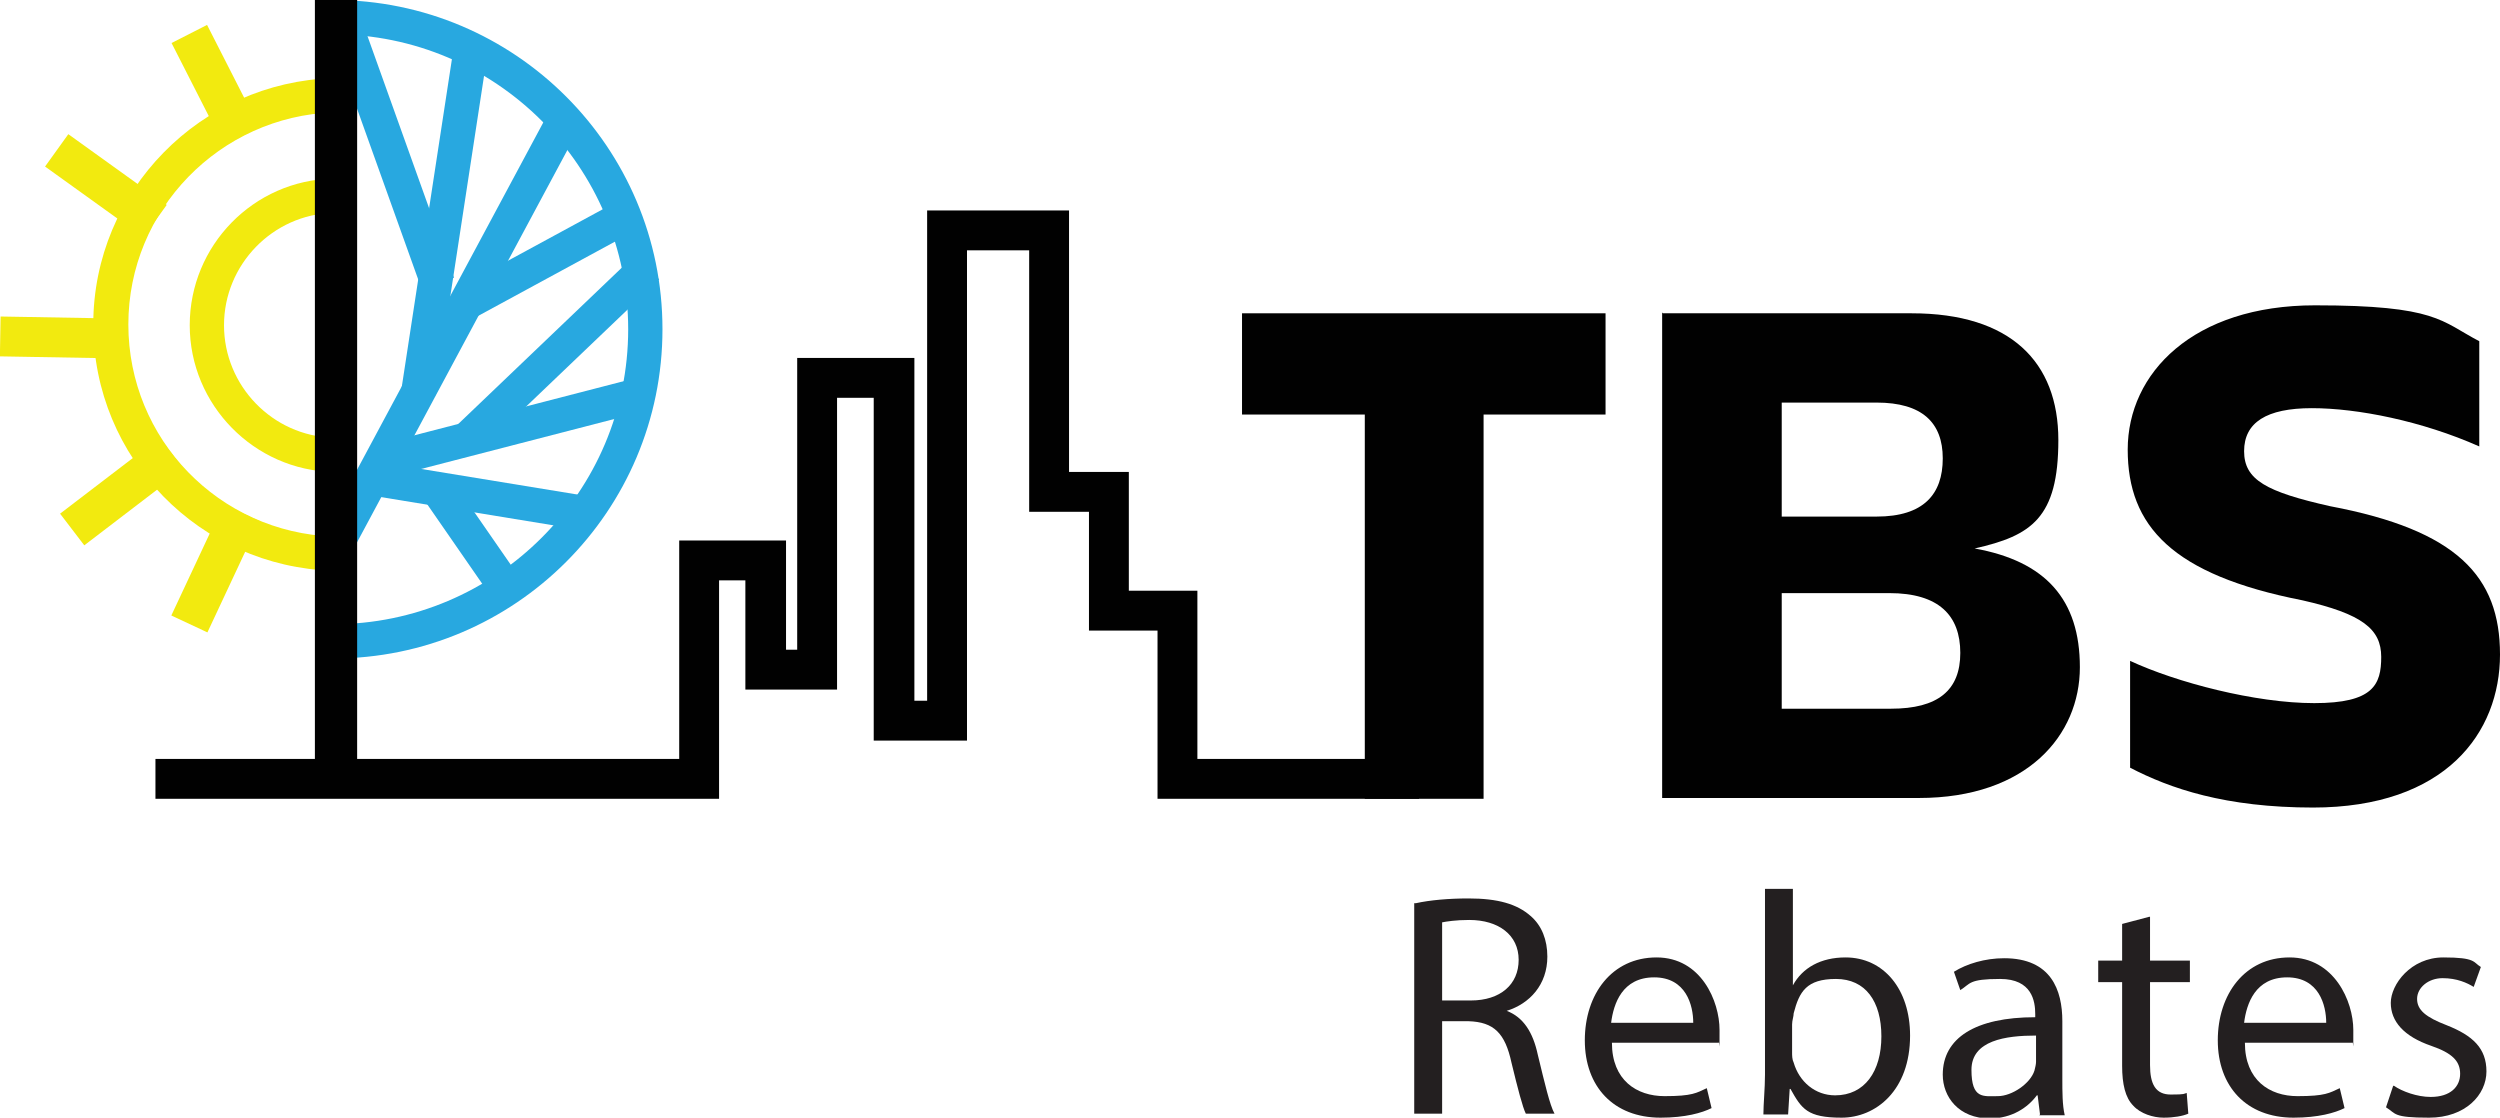 <?xml version="1.0" encoding="UTF-8"?>
<svg id="Layer_2" data-name="Layer 2" xmlns="http://www.w3.org/2000/svg" version="1.1" viewBox="0 0 313.6 140.2">
  <defs>
    <style>
      .cls-1 {
        fill: #f2ea0f;
      }

      .cls-1, .cls-2, .cls-3, .cls-4 {
        stroke-width: 0px;
      }

      .cls-2 {
        fill: #28a8e0;
      }

      .cls-3 {
        fill: #010101;
      }

      .cls-4 {
        fill: #231f20;
      }
    </style>
  </defs>
  <g id="Layer_1-2" data-name="Layer 1-2">
    <path class="cls-1" d="M41.8,67.3c-14.3-.5-25.7-12.2-25.7-26.6s11.5-26.1,25.7-26.6v-4.3c-16.6.5-30.1,14.1-30.1,30.9s13.4,30.4,30.1,30.9v-4.3Z"/>
    <path class="cls-1" d="M41.8,54.9c-7.6-.2-13.7-6.5-13.7-14.1s6.1-13.9,13.7-14.1v-4.3c-10,.2-18,8.4-18,18.4s8.1,18.2,18,18.4v-4.3h0Z"/>
    <rect class="cls-1" x="5.3" y="34.5" width="5" height="15.6" transform="translate(-34.6 49.4) rotate(-89)"/>
    <rect class="cls-1" x="24.5" y="3.5" width="5" height="14.4" transform="translate(-1.9 13.4) rotate(-27)"/>
    <rect class="cls-1" x="10.8" y="15.7" width="5" height="15.2" transform="translate(-13.4 20.5) rotate(-54.3)"/>
    <rect class="cls-1" x="7.4" y="59.2" width="15.7" height="5" transform="translate(-34.3 21.9) rotate(-37.4)"/>
    <rect class="cls-1" x="19.3" y="68.8" width="15.4" height="5" transform="translate(-49 65.5) rotate(-64.9)"/>
    <rect class="cls-2" x="25.6" y="40" width="61.5" height="4.3" transform="translate(-7.5 71.8) rotate(-61.8)"/>
    <rect class="cls-2" x="47.9" y="51.5" width="33" height="4.3" transform="translate(-11.4 17.8) rotate(-14.5)"/>
    <rect class="cls-2" x="54" y="42.3" width="31.6" height="4.3" transform="translate(-11.4 60.5) rotate(-43.7)"/>
    <rect class="cls-2" x="57.7" y="30.6" width="21.1" height="4.3" transform="translate(-7.4 36.5) rotate(-28.5)"/>
    <rect class="cls-2" x="33.7" y="25.5" width="44.1" height="4.3" transform="translate(20 78.6) rotate(-81.3)"/>
    <rect class="cls-2" x="46.8" y="1.1" width="4.3" height="35.5" transform="translate(-3.5 17.6) rotate(-19.7)"/>
    <rect class="cls-2" x="57.9" y="48.9" width="4.3" height="26.6" transform="translate(-11 111.4) rotate(-80.7)"/>
    <rect class="cls-2" x="57" y="60" width="4.3" height="15.2" transform="translate(-27.9 45.7) rotate(-34.7)"/>
    <path class="cls-2" d="M41.8,0c-.7,0-1.4,0-2.2,0v4.3c.7,0,1.4,0,2.2,0,20.4,0,37,16.6,37,37s-16.6,37-37,37-1.4,0-2.2,0v4.3c.7,0,1.4,0,2.2,0,22.8,0,41.3-18.5,41.3-41.3S64.6,0,41.8,0"/>
    <polygon class="cls-3" points="178 100.2 145.2 100.2 145.2 79.1 136.6 79.1 136.6 64.2 129.1 64.2 129.1 31.4 121.3 31.4 121.3 92.9 109.6 92.9 109.6 49.9 105 49.9 105 86.5 93.5 86.5 93.5 72.8 90.2 72.8 90.2 100.2 19.5 100.2 19.5 95.2 85.2 95.2 85.2 67.8 98.6 67.8 98.6 81.5 100 81.5 100 44.9 114.7 44.9 114.7 87.9 116.3 87.9 116.3 26.4 134.1 26.4 134.1 59.2 141.6 59.2 141.6 74.1 150.2 74.1 150.2 95.2 178 95.2 178 100.2"/>
    <rect class="cls-3" x="39.5" width="5.3" height="97.7"/>
    <polygon class="cls-3" points="201.4 39.3 201.4 52 186.1 52 186.1 100.2 171.2 100.2 171.2 52 155.8 52 155.8 39.3 201.4 39.3"/>
    <path class="cls-3" d="M208.6,39.3h31.2c12.4,0,18.4,6.1,18.4,15.9s-3.4,12-10.5,13.6c8.9,1.6,13.2,6.4,13.2,14.9s-6.6,16.4-20.2,16.4h-32.2v-60.9h0ZM223.5,50.5v14.3h11.9c5.9,0,8.3-2.8,8.3-7.3s-2.6-7-8.3-7c0,0-11.9,0-11.9,0ZM223.5,74.3v14.6h13.7c5.9,0,8.7-2.3,8.7-7s-2.7-7.5-8.9-7.5h-13.5Z"/>
    <path class="cls-3" d="M290.2,101.3c-11.1,0-18-2.4-23-5v-13.4c5.8,2.7,15.7,5.3,23.1,5.3s8.4-2.3,8.4-5.8-2.4-5.4-9.9-7.1c-16.3-3.2-21.9-9.3-21.9-18.9s8.2-18.1,23.5-18.1,15.8,2,20.6,4.5v13.2c-7.2-3.2-15.3-4.8-21-4.8s-8.5,1.8-8.5,5.4,2.8,5.1,10.8,6.9c15.9,3,21.3,8.8,21.3,18.6s-6.8,19.2-23.5,19.2"/>
    <g>
      <path class="cls-4" d="M177.6,113.3c1.8-.4,4.2-.6,6.6-.6,3.7,0,6.1.7,7.8,2.2,1.4,1.2,2.1,3,2.1,5.1,0,3.5-2.2,5.9-5.1,6.8h0c2.1.8,3.3,2.7,3.9,5.5.9,3.7,1.5,6.3,2.1,7.4h-3.6c-.4-.8-1-3.1-1.8-6.4-.8-3.7-2.2-5.1-5.4-5.2h-3.3v11.6h-3.5v-26.4h0ZM181,125.5h3.5c3.7,0,6-2,6-5.1s-2.5-5-6.2-5c-1.7,0-2.9.2-3.4.3v9.8h0Z"/>
      <path class="cls-4" d="M202.2,130.8c0,4.7,3.1,6.7,6.6,6.7s4-.4,5.3-1l.6,2.5c-1.2.6-3.3,1.2-6.4,1.2-5.9,0-9.5-3.9-9.5-9.7s3.4-10.4,9-10.4,7.9,5.5,7.9,9.1,0,1.3-.1,1.6h-13.5ZM212.4,128.3c0-2.2-.9-5.7-4.9-5.7s-5.1,3.3-5.4,5.7h10.2Z"/>
      <path class="cls-4" d="M221.2,139.8c0-1.3.2-3.3.2-5v-23.3h3.5v12.1h0c1.2-2.2,3.5-3.5,6.6-3.5,4.8,0,8.1,4,8.1,9.8,0,6.9-4.3,10.3-8.6,10.3s-5-1.1-6.4-3.6h-.1l-.2,3.2h-3ZM224.8,132c0,.4,0,.9.2,1.3.7,2.4,2.7,4.1,5.2,4.1,3.7,0,5.8-3,5.8-7.4s-2-7.2-5.7-7.2-4.6,1.6-5.3,4.3c0,.4-.2.9-.2,1.4v3.5h0Z"/>
      <path class="cls-4" d="M255.9,139.8l-.3-2.4h-.1c-1.1,1.5-3.1,2.9-5.9,2.9-3.9,0-5.9-2.7-5.9-5.5,0-4.6,4.1-7.2,11.6-7.2v-.4c0-1.6-.4-4.4-4.4-4.4s-3.7.6-5,1.4l-.8-2.3c1.6-1,3.9-1.7,6.3-1.7,5.9,0,7.3,4,7.3,7.9v7.2c0,1.7,0,3.3.3,4.6h-3.2ZM255.4,129.9c-3.8,0-8.1.6-8.1,4.3s1.5,3.3,3.3,3.3,4.1-1.6,4.6-3.2c.1-.4.2-.8.2-1.1v-3.3Z"/>
      <path class="cls-4" d="M269.7,115v5.5h5v2.7h-5v10.4c0,2.4.7,3.7,2.6,3.7s1.6-.1,2-.2l.2,2.6c-.7.3-1.8.5-3.1.5s-2.9-.5-3.8-1.5c-1-1-1.4-2.7-1.4-5v-10.5h-3v-2.7h3v-4.6s3.4-.9,3.4-.9Z"/>
      <path class="cls-4" d="M281.6,130.8c0,4.7,3.1,6.7,6.6,6.7s4-.4,5.3-1l.6,2.5c-1.2.6-3.3,1.2-6.4,1.2-5.9,0-9.5-3.9-9.5-9.7s3.4-10.4,9-10.4,8,5.5,8,9.1,0,1.3-.1,1.6h-13.5ZM291.8,128.3c0-2.2-.9-5.7-4.9-5.7s-5.1,3.3-5.4,5.7h10.2Z"/>
      <path class="cls-4" d="M300.3,136.2c1,.7,2.9,1.4,4.6,1.4,2.5,0,3.7-1.3,3.7-2.9s-1-2.6-3.6-3.5c-3.5-1.2-5.1-3.1-5.1-5.4s2.5-5.7,6.6-5.7,3.7.6,4.7,1.2l-.9,2.5c-.8-.5-2.1-1.1-3.9-1.1s-3.2,1.2-3.2,2.6,1.1,2.3,3.7,3.3c3.3,1.3,5,2.9,5,5.8s-2.6,5.8-7.2,5.8-4.1-.5-5.4-1.3l.9-2.7h0Z"/>
    </g>
  </g>
</svg>